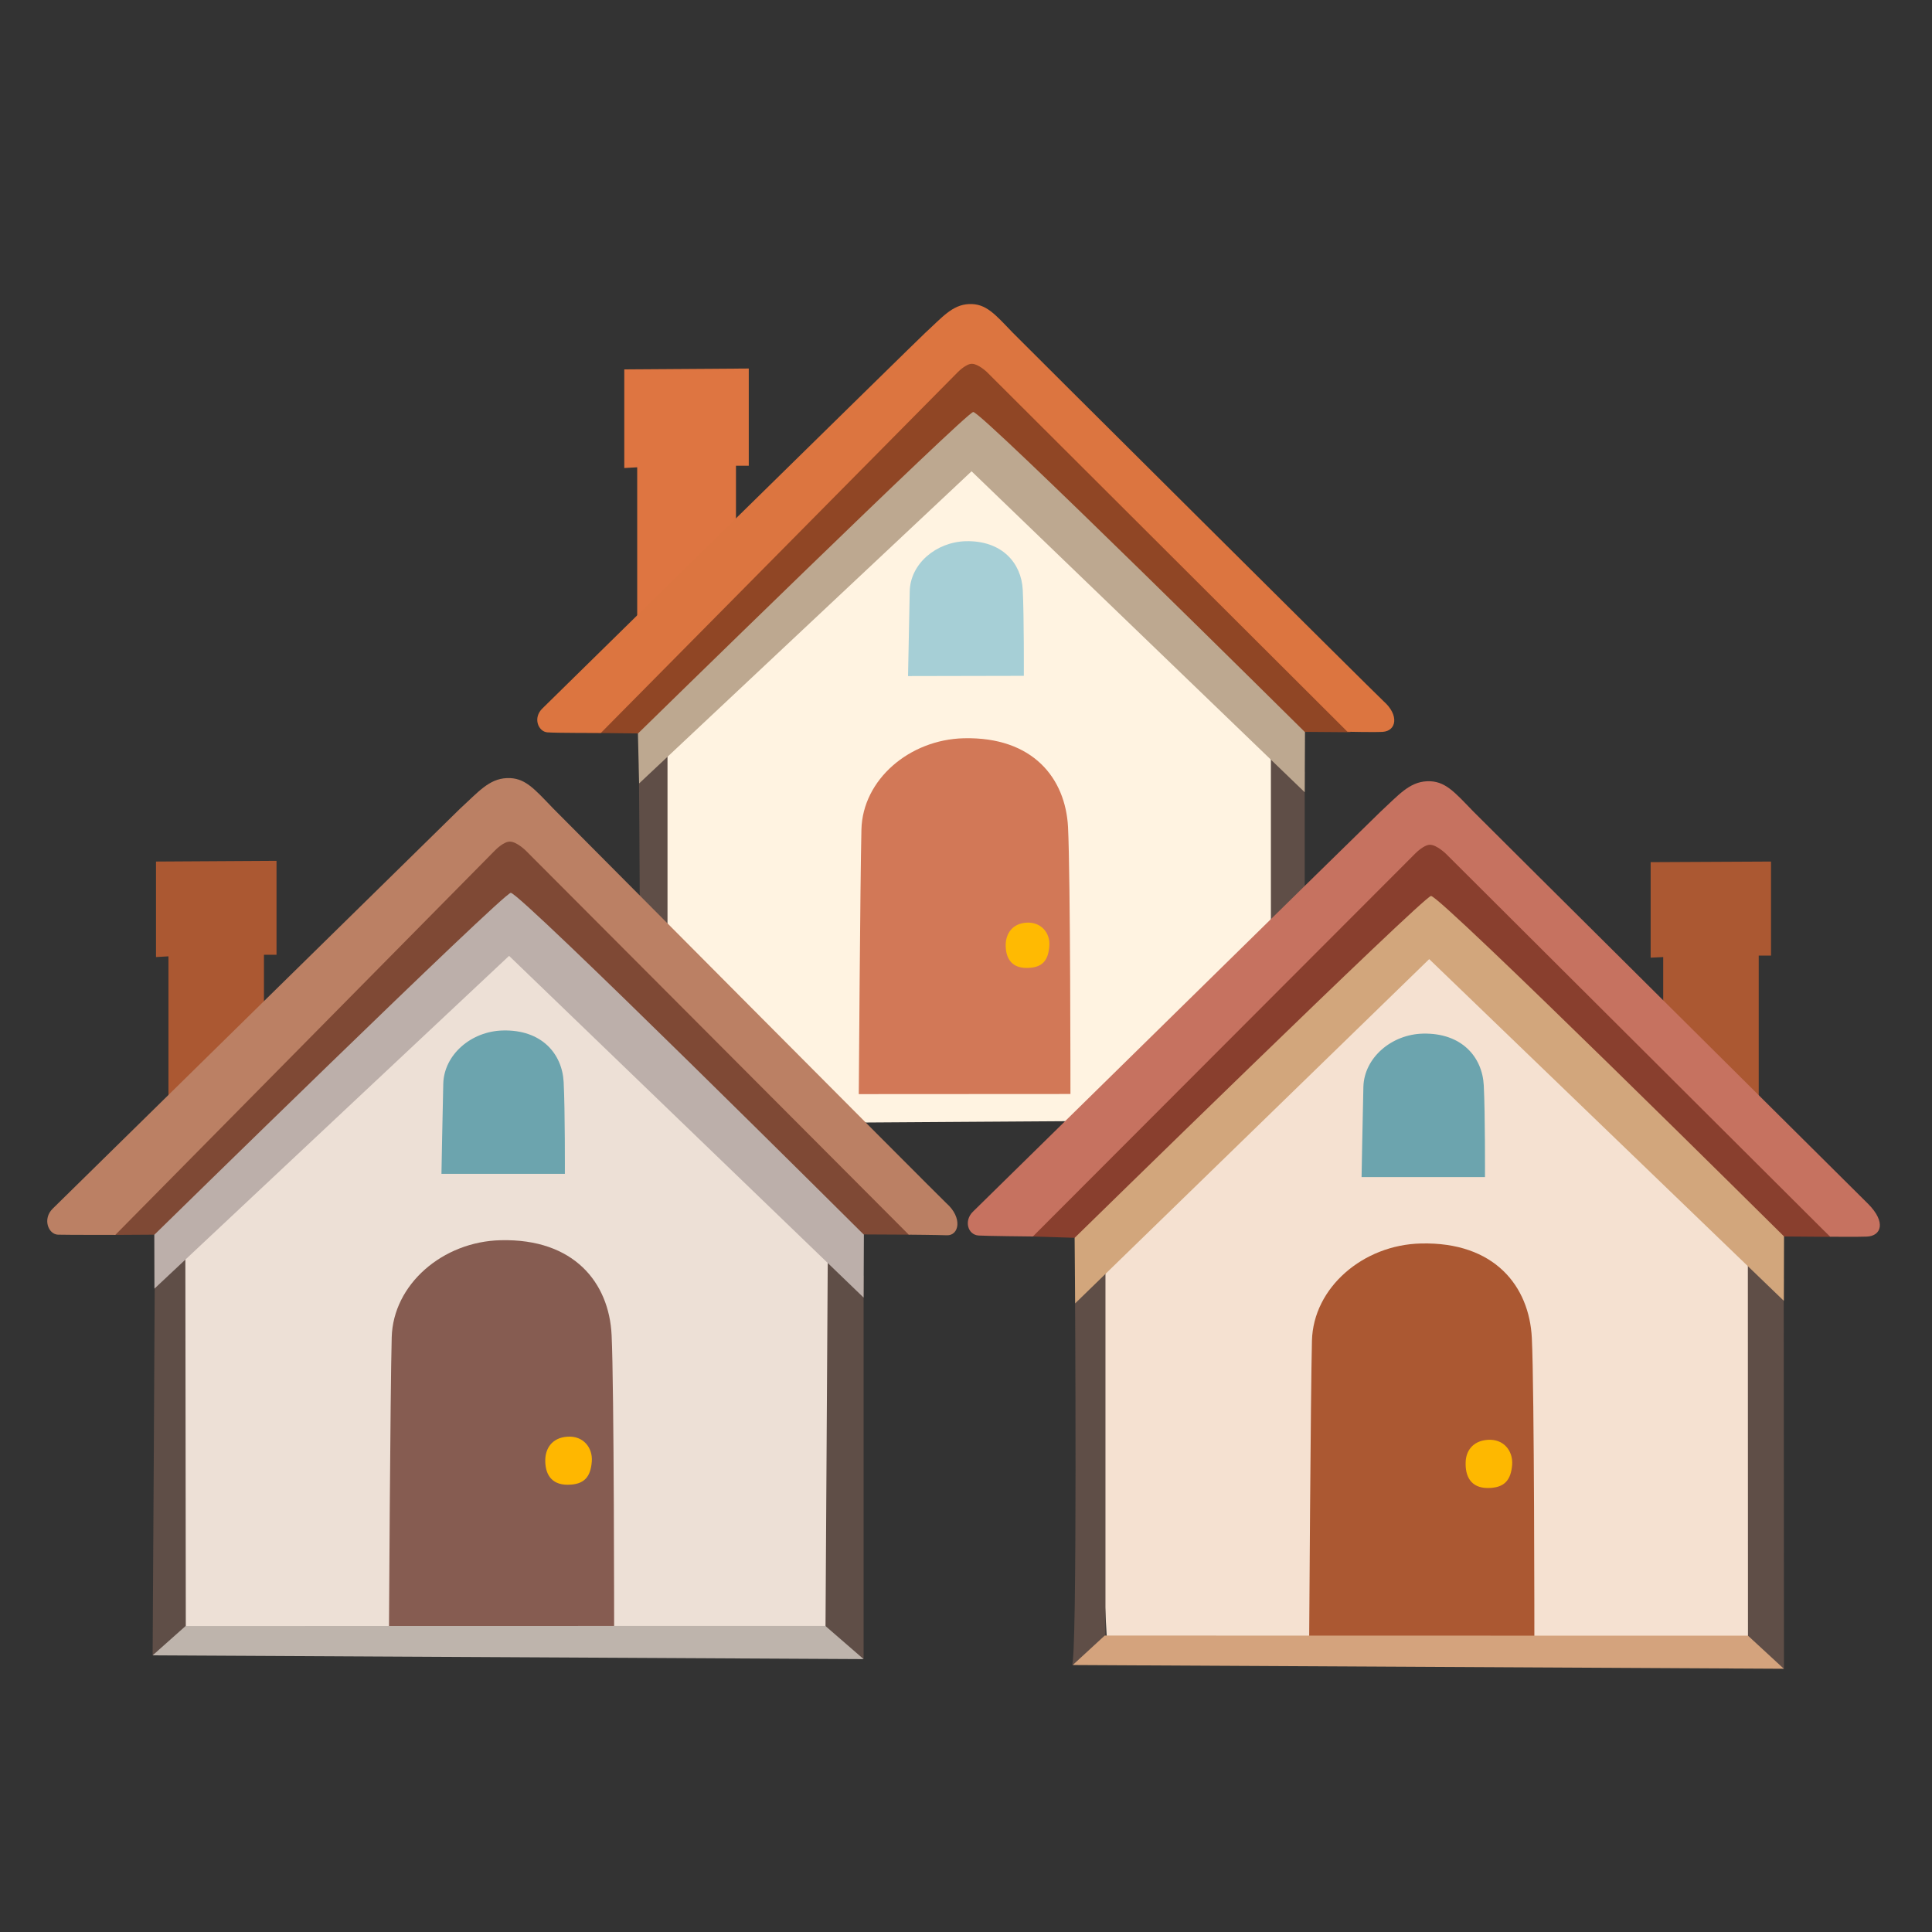 <svg width="16" height="16" viewBox="0 0 16 16" fill="none" xmlns="http://www.w3.org/2000/svg">
<rect x="0" y="0" width="16" height="16" fill="#333333" stroke="none"/>
<path d="M5.277 5.197V3.87L5.17 3.876V3.059L6.201 3.052V3.857H6.095V4.637L5.277 5.197Z" fill="#DE7541"/>
<path d="M7.982 3.73L5.374 6.232L5.496 9.307L10.777 9.272L10.722 6.017L7.982 3.73Z" fill="#FFF3E1"/>
<path d="M5.274 9.33L5.528 9.178V6.174L5.291 6.345C5.291 6.345 5.318 9.33 5.274 9.33ZM10.525 6.283V9.203L10.805 9.36V6.391L10.525 6.283Z" fill="#5F4E47"/>
<path d="M8.046 3.903L5.293 6.488L5.276 5.786L8.089 3.121L10.808 5.936L10.805 6.561L8.046 3.903Z" fill="#BDA890"/>
<path d="M5.011 5.662L4.859 6.069L5.284 6.074C5.284 6.074 8.001 3.415 8.06 3.412C8.131 3.41 10.805 6.061 10.805 6.061L11.185 6.064L8.229 2.846L7.799 2.817L5.011 5.662Z" fill="#904625"/>
<path d="M4.493 5.866C4.41 5.945 4.458 6.059 4.533 6.065C4.61 6.071 4.976 6.07 4.976 6.07L7.934 3.08C7.934 3.08 8.003 3.01 8.051 3.013C8.104 3.015 8.173 3.081 8.173 3.081L11.159 6.06C11.159 6.06 11.38 6.065 11.45 6.061C11.565 6.054 11.589 5.923 11.459 5.808C11.4 5.755 8.436 2.806 8.386 2.754C8.239 2.601 8.166 2.513 8.026 2.518C7.886 2.524 7.803 2.628 7.663 2.756C7.619 2.795 4.514 5.845 4.493 5.866Z" fill="#DC7540"/>
<path d="M7.112 9.061C7.112 9.061 7.124 7.284 7.134 6.87C7.144 6.456 7.532 6.125 7.981 6.114C8.555 6.1 8.824 6.446 8.845 6.85C8.865 7.254 8.865 9.06 8.865 9.06L7.112 9.061Z" fill="#D27857"/>
<path d="M8.329 7.815C8.325 7.926 8.37 8.016 8.501 8.016C8.633 8.016 8.681 7.955 8.69 7.835C8.699 7.728 8.624 7.634 8.501 7.641C8.379 7.649 8.333 7.736 8.329 7.815Z" fill="#FFBA02"/>
<path d="M7.52 5.599C7.52 5.599 7.529 5.122 7.534 4.896C7.539 4.67 7.751 4.489 7.998 4.482C8.299 4.475 8.459 4.664 8.47 4.885C8.481 5.106 8.479 5.597 8.479 5.597L7.52 5.599Z" fill="#A6CFD6"/>
<path d="M1.395 9.204V7.92L1.292 7.926V7.135L2.29 7.129V7.907H2.186V8.662L1.395 9.204Z" fill="#AB5832"/>
<path d="M4.148 7.732L1.371 10.397L1.368 13.537L6.989 13.5L7.064 10.167L4.148 7.732Z" fill="#EDE0D6"/>
<path d="M1.264 13.707L1.539 13.685L1.535 10.332L1.282 10.515C1.282 10.516 1.265 13.664 1.264 13.707ZM6.855 10.449L6.836 13.554L7.152 13.739V10.565L6.855 10.449Z" fill="#5F4E47"/>
<path d="M4.216 7.916L1.279 10.672L1.277 9.91L4.26 7.084L7.155 10.081L7.152 10.746L4.216 7.916Z" fill="#BCAFAA"/>
<path d="M0.985 9.789L0.951 10.227L1.279 10.225C1.279 10.225 4.167 7.396 4.23 7.394C4.306 7.39 7.152 10.223 7.152 10.223L7.536 10.225L4.41 6.792L3.952 6.762L0.985 9.789Z" fill="#7F4935"/>
<path d="M0.437 10.009C0.35 10.094 0.4 10.221 0.479 10.225C0.549 10.227 0.955 10.227 0.955 10.227L4.1 7.042C4.1 7.042 4.172 6.967 4.225 6.97C4.281 6.972 4.354 7.044 4.354 7.044L7.526 10.225C7.526 10.225 7.762 10.227 7.841 10.23C7.942 10.234 7.975 10.086 7.837 9.964C7.775 9.907 4.635 6.75 4.581 6.695C4.424 6.532 4.346 6.437 4.197 6.444C4.049 6.45 3.96 6.56 3.81 6.697C3.766 6.739 0.46 9.986 0.437 10.009Z" fill="#BB8064"/>
<path d="M3.221 13.541C3.221 13.541 3.232 11.516 3.244 11.076C3.255 10.636 3.667 10.282 4.146 10.271C4.756 10.256 5.044 10.625 5.065 11.055C5.086 11.485 5.086 13.54 5.086 13.54L3.221 13.541Z" fill="#865C51"/>
<path d="M4.516 12.081C4.511 12.2 4.56 12.296 4.7 12.296C4.84 12.296 4.891 12.23 4.901 12.104C4.91 11.99 4.831 11.889 4.7 11.898C4.569 11.906 4.52 11.998 4.516 12.081Z" fill="#FFB700"/>
<path d="M1.264 13.709L1.537 13.466L6.835 13.465L7.152 13.74L1.264 13.709Z" fill="#BEB4AC"/>
<path d="M3.656 9.721C3.656 9.721 3.665 9.214 3.671 8.974C3.678 8.734 3.902 8.54 4.165 8.534C4.486 8.526 4.656 8.727 4.668 8.962C4.68 9.197 4.678 9.721 4.678 9.721H3.656Z" fill="#6CA4AE"/>
<path d="M13.774 9.21V7.926L13.67 7.931V7.14L14.667 7.135V7.914H14.565V9.294L13.774 9.21Z" fill="#AB5832"/>
<path d="M11.768 7.759L8.991 10.424L9.171 13.652L14.633 13.695L14.685 10.194L11.768 7.759Z" fill="#F5E1D1"/>
<path d="M8.877 13.788L9.155 13.683V10.36L8.902 10.543C8.902 10.543 8.924 13.788 8.877 13.788ZM14.475 10.476L14.476 13.675L14.774 13.821L14.772 10.591L14.475 10.476Z" fill="#5F4E47"/>
<path d="M11.836 7.943L8.904 10.794L8.897 9.936L11.881 7.11L14.775 10.108L14.773 10.773L11.836 7.943Z" fill="#D2A67C"/>
<path d="M8.605 9.815L8.553 10.24L8.9 10.251C8.9 10.251 11.789 7.423 11.851 7.42C11.928 7.416 14.775 10.24 14.775 10.24L15.156 10.243L12.03 6.819L11.573 6.789L8.605 9.815Z" fill="#893F2E"/>
<path d="M8.057 10.035C7.981 10.11 8.015 10.226 8.104 10.232C8.152 10.236 8.554 10.24 8.554 10.24L11.72 7.069C11.72 7.069 11.792 6.994 11.845 6.996C11.901 6.999 11.974 7.07 11.974 7.07L15.156 10.242C15.156 10.242 15.401 10.244 15.46 10.241C15.581 10.236 15.621 10.121 15.472 9.971C15.414 9.913 12.255 6.776 12.202 6.721C12.045 6.559 11.967 6.464 11.819 6.47C11.67 6.476 11.581 6.586 11.431 6.724C11.386 6.765 8.081 10.012 8.057 10.035Z" fill="#C67260"/>
<path d="M10.842 13.568C10.842 13.568 10.854 11.543 10.865 11.103C10.876 10.663 11.289 10.309 11.767 10.298C12.377 10.283 12.665 10.651 12.686 11.081C12.707 11.511 12.707 13.566 12.707 13.566L10.842 13.568Z" fill="#AB5832"/>
<path d="M12.138 12.108C12.133 12.226 12.181 12.323 12.321 12.323C12.461 12.323 12.513 12.256 12.523 12.13C12.531 12.016 12.453 11.915 12.321 11.924C12.19 11.933 12.14 12.024 12.138 12.108Z" fill="#FEB800"/>
<path d="M8.884 13.789L9.149 13.545L14.476 13.546L14.773 13.82L8.884 13.789Z" fill="#D4A37D"/>
<path d="M11.276 9.748C11.276 9.748 11.285 9.24 11.291 9C11.298 8.76 11.523 8.566 11.785 8.56C12.106 8.553 12.276 8.754 12.288 8.989C12.3 9.224 12.298 9.748 12.298 9.748H11.276Z" fill="#6CA4AE"/>
</svg>
